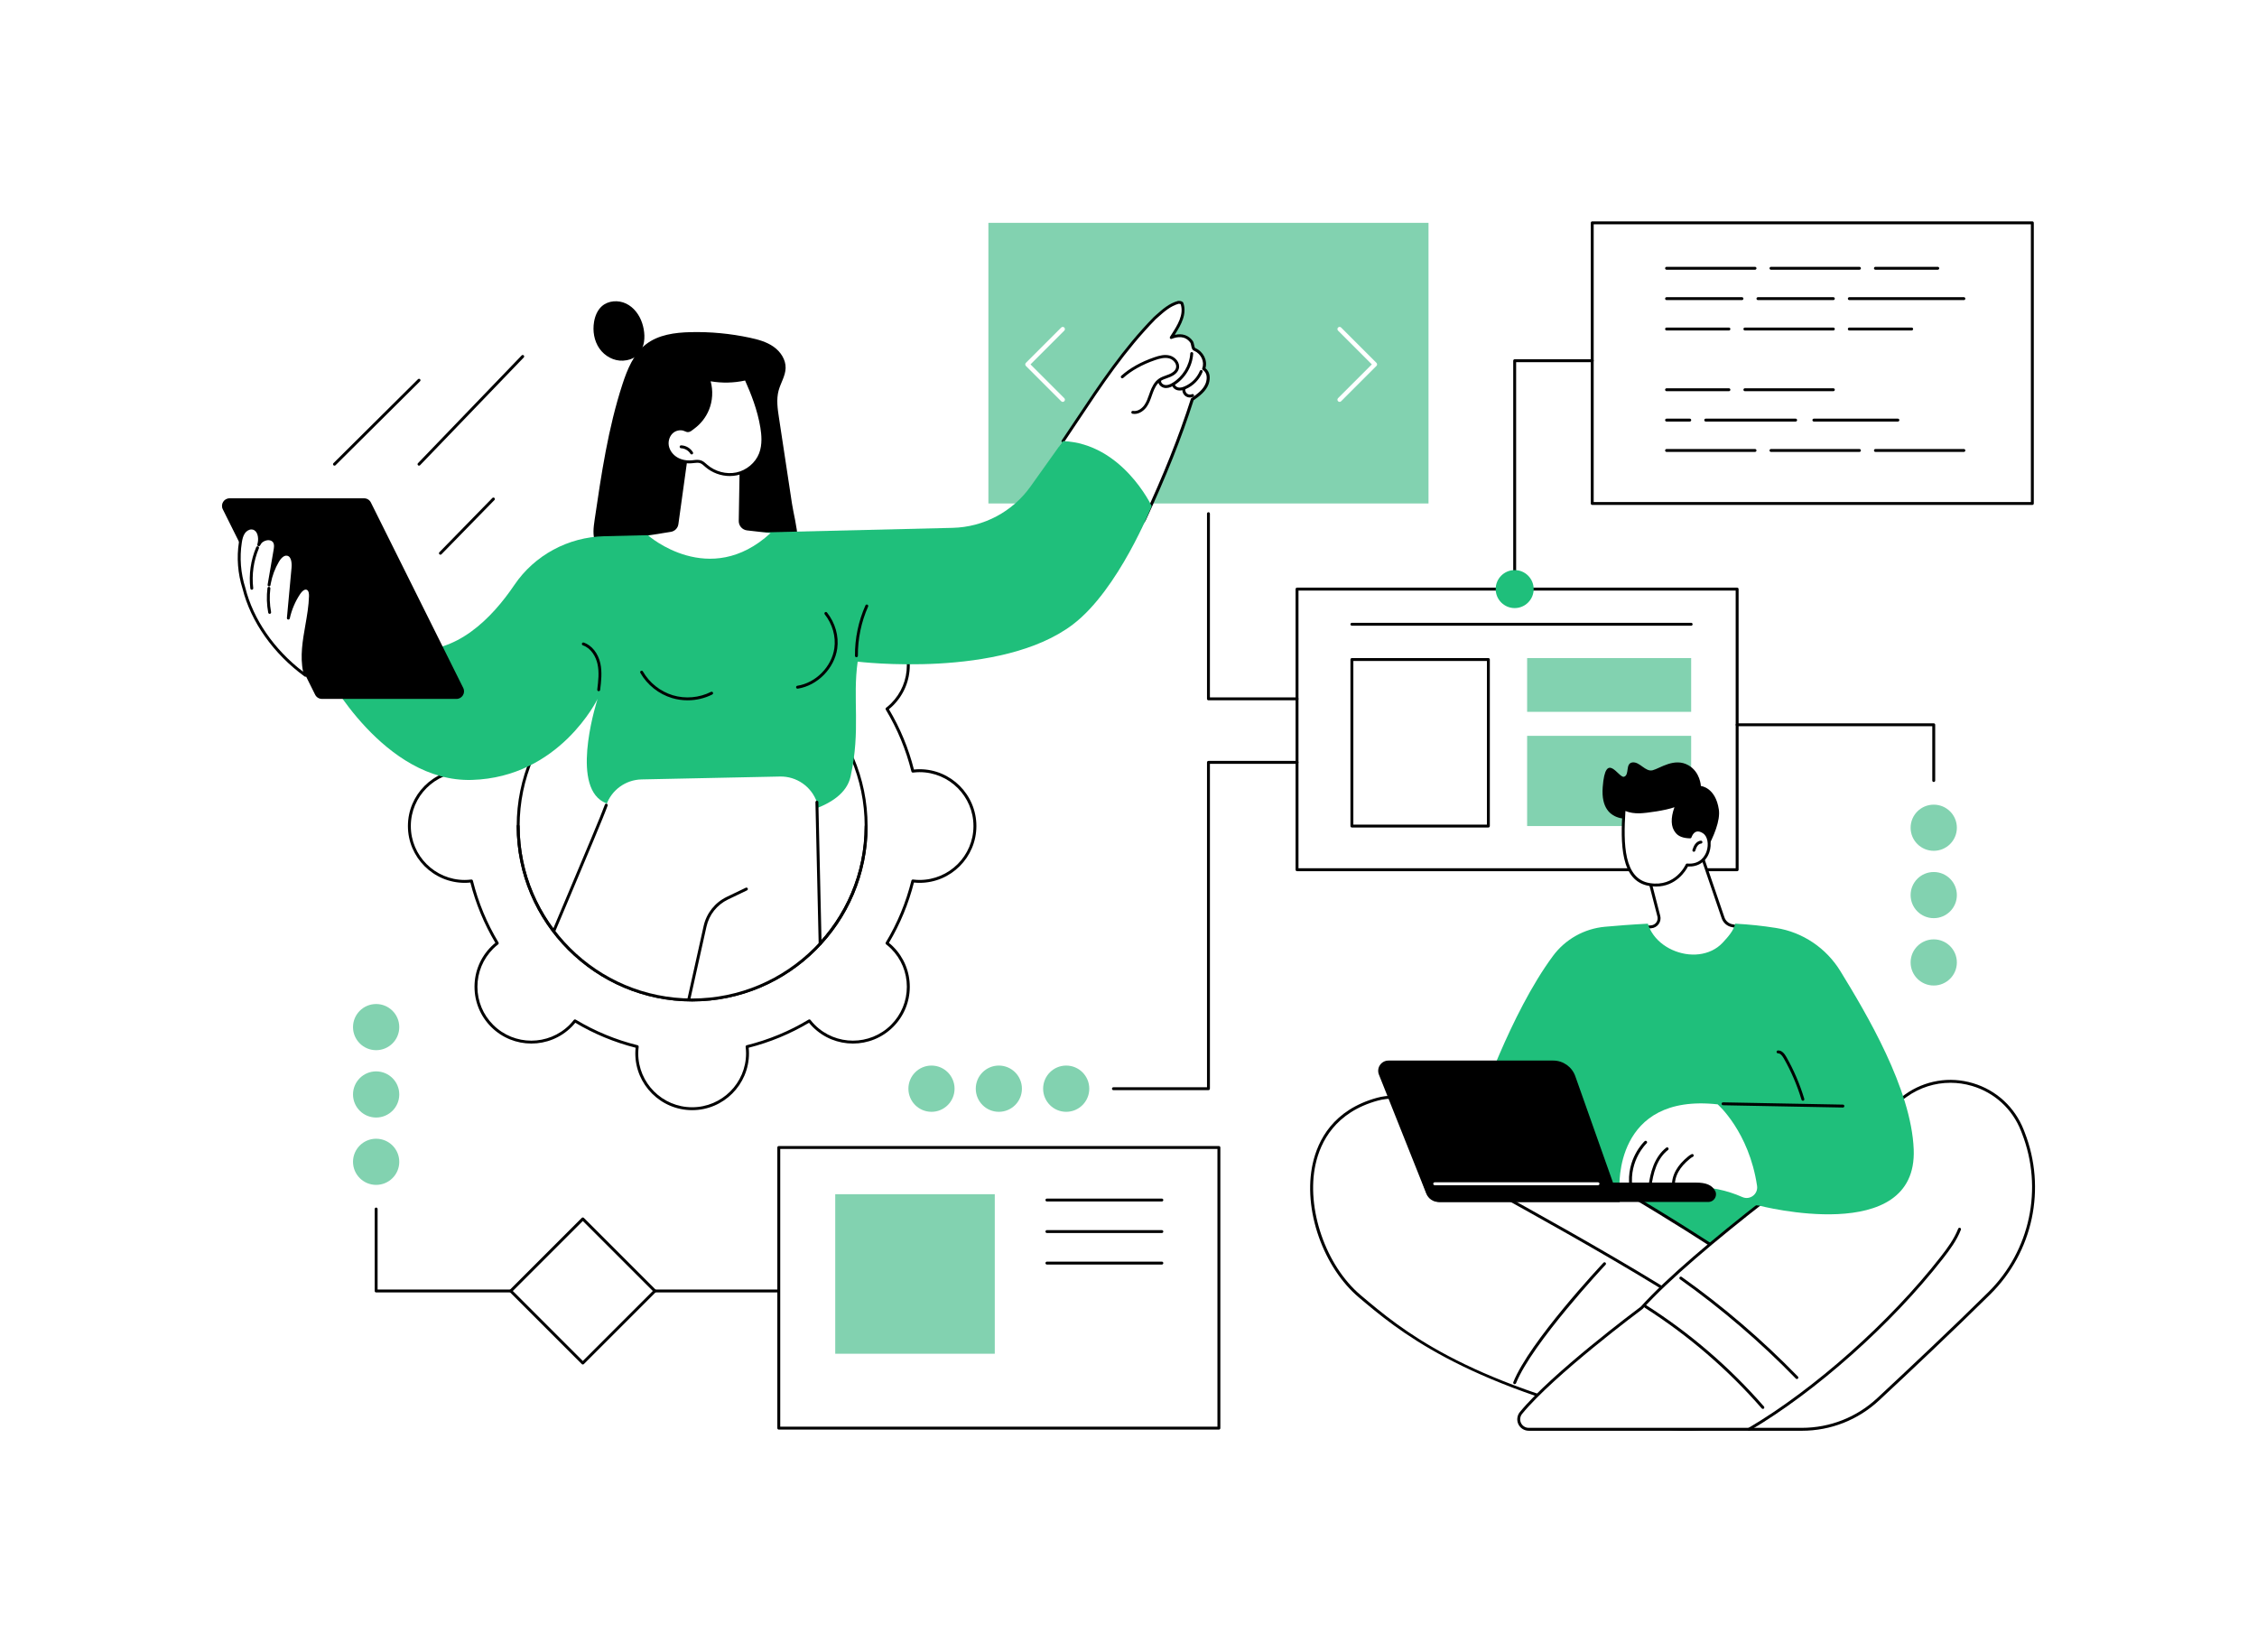 <?xml version="1.0" encoding="UTF-8"?><svg xmlns="http://www.w3.org/2000/svg" viewBox="0 0 3415 2500"><defs><style>.cls-1{fill:#1fbf7b;}.cls-2{fill:#fff;}.cls-3{fill:#82d2b0;}</style></defs><g id="Background"><rect class="cls-2" width="3415" height="2500"/></g><g id="Illustration"><g id="Sitemap_creation"><rect class="cls-2" x="1962.5" y="891.41" width="665.93" height="424.65"/><path d="M2628.43,1318.26h-665.93c-1.22,0-2.2-.99-2.2-2.2v-424.65c0-1.22.99-2.2,2.2-2.2h665.93c1.22,0,2.2.99,2.2,2.2v424.65c0,1.22-.99,2.2-2.2,2.2ZM1964.7,1313.85h661.52v-420.24h-661.52v420.24Z"/><path d="M2252.01,1252.16h-206.5c-1.22,0-2.2-.99-2.2-2.2v-251.98c0-1.22.99-2.2,2.2-2.2h206.5c1.22,0,2.2.99,2.2,2.2v251.98c0,1.22-.99,2.2-2.2,2.2ZM2047.72,1247.76h202.09v-247.58h-202.09v247.58Z"/><rect class="cls-3" x="2310.65" y="995.77" width="248.2" height="81.37"/><rect class="cls-3" x="2310.65" y="1113.46" width="248.2" height="136.5"/><path d="M2558.85,946.82h-513.34c-1.22,0-2.2-.99-2.2-2.2s.99-2.2,2.2-2.2h513.34c1.22,0,2.2.99,2.2,2.2s-.99,2.2-2.2,2.2Z"/><rect class="cls-3" x="1495.51" y="337.2" width="665.93" height="424.65"/><path class="cls-2" d="M2026.92,608.12c-.85,0-1.69-.32-2.34-.97-1.29-1.29-1.29-3.38,0-4.67l51.09-51.09-51.09-51.09c-1.29-1.29-1.29-3.38,0-4.67s3.38-1.29,4.67,0l53.42,53.42c1.29,1.29,1.29,3.38,0,4.67l-53.42,53.42c-.65.65-1.49.97-2.34.97Z"/><path class="cls-2" d="M1608,608.12c-.85,0-1.69-.32-2.34-.97l-53.42-53.42c-1.29-1.29-1.29-3.38,0-4.67l53.42-53.42c1.29-1.29,3.38-1.29,4.67,0s1.29,3.38,0,4.67l-51.09,51.09,51.09,51.09c1.29,1.29,1.29,3.38,0,4.67-.65.65-1.49.97-2.34.97Z"/><ellipse class="cls-3" cx="1409.4" cy="1647.39" rx="34.92" ry="34.99"/><ellipse class="cls-3" cx="1511.32" cy="1647.39" rx="34.92" ry="34.99"/><ellipse class="cls-3" cx="1613.24" cy="1647.39" rx="34.92" ry="34.99"/><path d="M1828.47,1649.6h-143.8c-1.22,0-2.2-.99-2.2-2.2s.99-2.2,2.2-2.2h141.6v-491.61c0-1.22.99-2.2,2.2-2.2h134.03c1.22,0,2.2.99,2.2,2.2s-.99,2.2-2.2,2.2h-131.82v491.61c0,1.22-.99,2.2-2.2,2.2Z"/><rect class="cls-2" x="2409.15" y="337.2" width="665.93" height="424.65"/><path d="M3075.08,764.05h-665.92c-1.22,0-2.2-.99-2.2-2.2v-424.65c0-1.22.99-2.2,2.2-2.2h665.92c1.22,0,2.2.99,2.2,2.2v424.65c0,1.22-.99,2.2-2.2,2.2ZM2411.35,759.65h661.52v-420.24h-661.52v420.24Z"/><path d="M2291.81,893.61c-1.22,0-2.2-.99-2.2-2.2v-345.59c0-1.22.99-2.2,2.2-2.2h117.34c1.22,0,2.2.99,2.2,2.2s-.99,2.2-2.2,2.2h-115.14v343.39c0,1.22-.99,2.2-2.2,2.2Z"/><ellipse class="cls-1" cx="2291.81" cy="891.41" rx="28.74" ry="28.75" transform="translate(-1.24 3.18) rotate(-.08)"/><path d="M2655.47,408.16h-133.84c-1.22,0-2.2-.99-2.2-2.2s.99-2.2,2.2-2.2h133.84c1.22,0,2.2.99,2.2,2.2s-.99,2.2-2.2,2.2Z"/><path d="M2813.47,408.16h-133.84c-1.22,0-2.2-.99-2.2-2.2s.99-2.2,2.2-2.2h133.84c1.22,0,2.2.99,2.2,2.2s-.99,2.2-2.2,2.2Z"/><path d="M2931.98,408.16h-94.34c-1.22,0-2.2-.99-2.2-2.2s.99-2.2,2.2-2.2h94.34c1.22,0,2.2.99,2.2,2.2s-.99,2.2-2.2,2.2Z"/><path d="M2635.72,454.1h-114.09c-1.22,0-2.2-.99-2.2-2.2s.99-2.2,2.2-2.2h114.09c1.22,0,2.2.99,2.2,2.2s-.99,2.2-2.2,2.2Z"/><path d="M2773.97,454.1h-114.09c-1.22,0-2.2-.99-2.2-2.2s.99-2.2,2.2-2.2h114.09c1.22,0,2.2.99,2.2,2.2s-.99,2.2-2.2,2.2Z"/><path d="M2971.48,454.1h-173.34c-1.22,0-2.2-.99-2.2-2.2s.99-2.2,2.2-2.2h173.34c1.22,0,2.2.99,2.2,2.2s-.99,2.2-2.2,2.2Z"/><path d="M2615.97,500.05h-94.34c-1.22,0-2.2-.99-2.2-2.2s.99-2.2,2.2-2.2h94.34c1.22,0,2.2.99,2.2,2.2s-.99,2.2-2.2,2.2Z"/><path d="M2773.97,500.05h-133.84c-1.22,0-2.2-.99-2.2-2.2s.99-2.2,2.2-2.2h133.84c1.22,0,2.2.99,2.2,2.2s-.99,2.2-2.2,2.2Z"/><path d="M2892.48,500.05h-94.34c-1.22,0-2.2-.99-2.2-2.2s.99-2.2,2.2-2.2h94.34c1.22,0,2.2.99,2.2,2.2s-.99,2.2-2.2,2.2Z"/><path d="M2615.97,591.94h-94.34c-1.22,0-2.2-.99-2.2-2.2s.99-2.2,2.2-2.2h94.34c1.22,0,2.2.99,2.2,2.2s-.99,2.2-2.2,2.2Z"/><path d="M2773.97,591.94h-133.84c-1.22,0-2.2-.99-2.2-2.2s.99-2.2,2.2-2.2h133.84c1.22,0,2.2.99,2.2,2.2s-.99,2.2-2.2,2.2Z"/><path d="M2556.72,637.89h-35.09c-1.22,0-2.2-.99-2.2-2.2s.99-2.2,2.2-2.2h35.09c1.22,0,2.2.99,2.2,2.2s-.99,2.2-2.2,2.2Z"/><path d="M2871.64,637.89h-127.13c-1.22,0-2.2-.99-2.2-2.2s.99-2.2,2.2-2.2h127.13c1.22,0,2.2.99,2.2,2.2s-.99,2.2-2.2,2.2Z"/><path d="M2716.93,637.89h-136.05c-1.22,0-2.2-.99-2.2-2.2s.99-2.2,2.2-2.2h136.05c1.22,0,2.2.99,2.2,2.2s-.99,2.2-2.2,2.2Z"/><path d="M2655.47,683.83h-133.84c-1.22,0-2.2-.99-2.2-2.2s.99-2.2,2.2-2.2h133.84c1.22,0,2.2.99,2.2,2.2s-.99,2.2-2.2,2.2Z"/><path d="M2813.47,683.83h-133.84c-1.22,0-2.2-.99-2.2-2.2s.99-2.2,2.2-2.2h133.84c1.22,0,2.2.99,2.2,2.2s-.99,2.2-2.2,2.2Z"/><path d="M2971.48,683.83h-133.84c-1.22,0-2.2-.99-2.2-2.2s.99-2.2,2.2-2.2h133.84c1.22,0,2.2.99,2.2,2.2s-.99,2.2-2.2,2.2Z"/><path d="M1962.5,1059.69h-134.03c-1.22,0-2.2-.99-2.2-2.2v-280.22c0-1.22.99-2.2,2.2-2.2s2.2.99,2.2,2.2v278.01h131.82c1.22,0,2.2.99,2.2,2.2s-.99,2.2-2.2,2.2Z"/><ellipse class="cls-3" cx="569.13" cy="1554.19" rx="34.99" ry="34.92"/><ellipse class="cls-3" cx="569.13" cy="1656.11" rx="34.99" ry="34.92"/><ellipse class="cls-3" cx="569.13" cy="1758.03" rx="34.99" ry="34.92"/><path d="M1178.36,1955.69h-609.23c-1.22,0-2.2-.99-2.2-2.2v-124.03c0-1.22.99-2.2,2.2-2.2s2.2.99,2.2,2.2v121.82h607.03c1.22,0,2.2.99,2.2,2.2s-.99,2.2-2.2,2.2Z"/><ellipse class="cls-3" cx="2925.88" cy="1456.35" rx="34.99" ry="34.92"/><ellipse class="cls-3" cx="2925.88" cy="1354.43" rx="34.99" ry="34.92"/><ellipse class="cls-3" cx="2925.88" cy="1252.51" rx="34.99" ry="34.92"/><path d="M2925.88,1183.28c-1.22,0-2.2-.99-2.2-2.2v-82.17h-295.25c-1.22,0-2.2-.99-2.2-2.2s.99-2.2,2.2-2.2h297.46c1.22,0,2.2.99,2.2,2.2v84.37c0,1.22-.99,2.2-2.2,2.2Z"/><rect class="cls-2" x="804.74" y="1876.38" width="154.21" height="154.21" transform="translate(-1123.04 1195.72) rotate(-45)"/><path d="M881.84,2064.73c-.56,0-1.13-.22-1.56-.65l-109.04-109.04c-.86-.86-.86-2.25,0-3.12l109.04-109.04c.86-.86,2.25-.86,3.12,0l109.04,109.04c.41.41.65.97.65,1.56s-.23,1.14-.65,1.56l-109.04,109.04c-.43.43-.99.65-1.56.65ZM775.92,1953.49l105.93,105.93,105.93-105.93-105.93-105.93-105.93,105.93Z"/><rect class="cls-2" x="1178.36" y="1736.38" width="665.93" height="424.65"/><path d="M1844.28,2163.23h-665.93c-1.22,0-2.2-.99-2.2-2.2v-424.65c0-1.22.99-2.2,2.2-2.2h665.93c1.22,0,2.2.99,2.2,2.2v424.65c0,1.22-.99,2.2-2.2,2.2ZM1180.56,2158.82h661.52v-420.24h-661.52v420.24Z"/><rect class="cls-3" x="1263.77" y="1807.06" width="241.39" height="241.39"/><path d="M1757.97,1818.07h-173.92c-1.22,0-2.2-.99-2.2-2.2s.99-2.2,2.2-2.2h173.92c1.22,0,2.2.99,2.2,2.2s-.99,2.2-2.2,2.2Z"/><path d="M1757.97,1865.78h-173.92c-1.22,0-2.2-.99-2.2-2.2s.99-2.2,2.2-2.2h173.92c1.22,0,2.2.99,2.2,2.2s-.99,2.2-2.2,2.2Z"/><path d="M1757.97,1913.5h-173.92c-1.22,0-2.2-.99-2.2-2.2s.99-2.2,2.2-2.2h173.92c1.22,0,2.2.99,2.2,2.2s-.99,2.2-2.2,2.2Z"/><path d="M1047.27,1679.87c-47.42,0-85.99-38.56-85.99-85.96,0-2.64.15-5.43.48-8.5-32.15-8.16-62.84-20.87-91.3-37.8-1.94,2.39-3.81,4.48-5.68,6.34-33.53,33.51-88.08,33.51-121.61,0-16.24-16.24-25.19-37.82-25.19-60.78s8.95-44.55,25.19-60.79c1.86-1.86,3.95-3.73,6.34-5.67-16.94-28.44-29.65-59.13-37.81-91.27-3.07.32-5.86.47-8.5.47-47.42,0-85.99-38.56-85.99-85.96s38.58-85.96,85.99-85.96c2.67,0,5.41.15,8.5.48,8.16-32.13,20.88-62.81,37.81-91.27-2.39-1.94-4.48-3.81-6.34-5.67-16.24-16.24-25.19-37.82-25.19-60.78s8.95-44.55,25.19-60.78c33.53-33.52,88.08-33.52,121.61,0,1.86,1.86,3.73,3.95,5.68,6.34,28.45-16.93,59.15-29.64,91.3-37.8-.32-3.06-.48-5.86-.48-8.5,0-47.4,38.58-85.96,85.99-85.96s85.99,38.56,85.99,85.96c0,2.67-.15,5.41-.48,8.5,32.15,8.16,62.84,20.87,91.3,37.8,1.94-2.39,3.81-4.48,5.68-6.34,33.52-33.52,88.08-33.52,121.61,0,16.24,16.24,25.19,37.82,25.19,60.78s-8.94,44.55-25.19,60.78c-1.86,1.86-3.95,3.73-6.34,5.67,16.94,28.45,29.65,59.14,37.82,91.27,3.09-.32,5.83-.48,8.5-.48,47.42,0,85.99,38.56,85.99,85.96s-38.58,85.96-85.99,85.96c-2.64,0-5.43-.15-8.5-.47-8.17,32.14-20.88,62.83-37.82,91.27,2.39,1.94,4.48,3.81,6.34,5.67,16.24,16.24,25.19,37.82,25.19,60.79s-8.94,44.55-25.19,60.78c-33.53,33.52-88.08,33.52-121.61,0-1.86-1.86-3.73-3.95-5.68-6.34-28.45,16.93-59.15,29.64-91.3,37.8.32,3.09.48,5.83.48,8.5,0,47.4-38.58,85.96-85.99,85.96ZM869.94,1542.53c.39,0,.78.1,1.13.32,29.09,17.53,60.59,30.57,93.62,38.76,1.08.27,1.79,1.3,1.66,2.41-.44,3.66-.66,6.89-.66,9.9,0,44.97,36.6,81.56,81.58,81.56s81.59-36.59,81.59-81.56c0-3.03-.21-6.17-.66-9.9-.13-1.1.58-2.13,1.66-2.4,33.03-8.19,64.52-21.23,93.61-38.76.96-.57,2.19-.34,2.87.53,2.28,2.91,4.41,5.35,6.53,7.46,31.82,31.8,83.57,31.8,115.38,0,15.41-15.4,23.89-35.88,23.89-57.67s-8.48-42.27-23.89-57.67c-2.12-2.12-4.56-4.26-7.47-6.53-.88-.69-1.1-1.92-.53-2.87,17.54-29.08,30.58-60.56,38.78-93.58.27-1.08,1.33-1.78,2.4-1.66,3.66.45,6.9.66,9.9.66,44.99,0,81.59-36.59,81.59-81.55s-36.6-81.56-81.59-81.56c-3.03,0-6.18.21-9.9.66-1.08.13-2.13-.58-2.4-1.66-8.19-33.01-21.24-64.49-38.78-93.58-.57-.95-.35-2.19.53-2.87,2.9-2.28,5.35-4.41,7.47-6.53,15.41-15.4,23.89-35.88,23.89-57.67s-8.48-42.26-23.89-57.67c-31.81-31.8-83.57-31.8-115.38,0-2.12,2.12-4.26,4.56-6.54,7.47-.68.87-1.91,1.1-2.87.53-29.09-17.53-60.59-30.57-93.61-38.76-1.08-.27-1.79-1.3-1.66-2.4.45-3.73.66-6.87.66-9.9,0-44.97-36.6-81.56-81.59-81.56s-81.58,36.59-81.58,81.56c0,3.01.22,6.24.66,9.9.14,1.11-.57,2.14-1.66,2.41-33.03,8.19-64.52,21.23-93.62,38.76-.95.58-2.18.35-2.87-.53-2.28-2.91-4.41-5.35-6.53-7.46-31.81-31.8-83.57-31.8-115.38,0-15.41,15.4-23.9,35.88-23.9,57.67s8.49,42.26,23.9,57.67c2.12,2.12,4.56,4.26,7.47,6.53.88.69,1.1,1.92.53,2.87-17.54,29.09-30.59,60.58-38.78,93.58-.27,1.08-1.3,1.79-2.4,1.66-3.73-.45-6.87-.66-9.9-.66-44.99,0-81.59,36.59-81.59,81.56s36.6,81.55,81.59,81.55c3,0,6.24-.22,9.9-.66,1.1-.12,2.13.58,2.4,1.66,8.19,33.02,21.24,64.51,38.78,93.58.57.95.35,2.19-.53,2.87-2.9,2.27-5.35,4.41-7.47,6.53-15.41,15.41-23.9,35.89-23.9,57.67s8.49,42.26,23.9,57.67c31.81,31.79,83.57,31.8,115.38,0,2.12-2.12,4.26-4.56,6.54-7.47.43-.55,1.08-.84,1.74-.84ZM1047.27,1515.33c-146.38,0-265.46-119.04-265.46-265.37s119.08-265.37,265.46-265.37,265.46,119.05,265.46,265.37-119.09,265.37-265.46,265.37ZM1047.27,989c-143.95,0-261.05,117.07-261.05,260.97s117.11,260.96,261.05,260.96,261.06-117.07,261.06-260.96-117.11-260.97-261.06-260.97Z"/><path d="M971.55,488.68c-4.11-12.36-12.5-23.67-24.24-29.3-11.74-5.63-26.91-4.68-36.66,3.96-6.71,5.96-10.29,14.78-11.8,23.63-2.37,13.86.06,28.78,8.06,40.34,8.01,11.56,21.87,19.26,35.91,18.43,31.8-1.88,36.94-32.4,28.73-57.07Z"/><path d="M1178.62,632.14c-2.07-13.65-4.11-27.77-.55-41.09,3.09-11.53,10.28-22.06,10.63-34,.38-12.97-7.75-25.04-18.3-32.44-10.56-7.4-23.29-10.86-35.85-13.56-29.46-6.32-59.65-9.17-89.76-8.45-23.72.57-48.73,3.86-67.52,18.5-18.64,14.52-28.11,37.82-35.47,60.4-21.65,66.43-31.92,136-42.09,205.17-1.67,11.37-3.27,23.41,1.11,34.02,6.19,14.99,22.35,22.83,37.5,28.29,64.04,23.09,133.42,27.35,201.28,23.15,16.52-1.02,33.71-2.76,47.76-11.59,32.78-20.61,15.62-67.74,10.96-98.5-6.56-43.3-13.13-86.6-19.69-129.9Z"/><path class="cls-2" d="M1612.79,695.96c11.82,20.71,25.47,40.35,41.49,58.05,8.42,9.3,17.36,18.18,27.13,26.06,9.59,7.74,19.85,14.63,30.43,20.93,2.88,1.72,5.8,3.39,8.72,5.03,53.15-100.74,83.04-201.27,83.04-201.27,42.32-30.56,17.81-46.55,17.81-46.55,6.62-26.41-14.79-28.76-14.79-28.76-6.3-31.86-34.63-18.7-34.63-18.7,23.17-34.04,34.54-89.7-32.85-20.08-39.83,41.15-90.93,117.53-136.89,185.62,3.36,6.63,6.85,13.2,10.53,19.67Z"/><path d="M1724.76,800.2c-.18,0-.36-.02-.54-.07-1.18-.3-1.9-1.49-1.6-2.67.96-3.83,2.84-6.42,4.83-9.16.59-.81,1.2-1.65,1.82-2.56,30.78-65.97,54.52-125.55,72.58-182.14.15-.45.43-.85.82-1.12,9.24-6.6,17.97-12.84,21.71-22.79,1.7-5.12,3.43-14.62-4.45-19.88-.85-.57-1.2-1.65-.84-2.61,3.72-9.9-1.7-21.71-12.06-26.31-3.34-1.1-4.04-4.64-4.65-7.76-.35-1.8-.72-3.66-1.58-4.94-7.94-10.59-19.61-8.78-27.98-5.39-.01,0-.03,0-.02,0,0,0,0,0,0,0h0s0,0,0,0c-.17.06-.34.11-.51.13h0s0,0,0,0h0c-.25.03-.49.02-.73-.04,0,0,0,0,0,0h0s0,0,0,0c0,0,0,0-.01,0,0,0,0,0,0,0h0s0,0,0,0c0,0,0,0,0,0h0c-.26-.06-.51-.18-.73-.33,0,0,0,0,0,0s0,0,0,0h0s0,0,0,0c0,0,0,0,0,0,0,0,0,0,0,0h0s0,0,0,0h0s0,0,0,0c-.1-.08-.19-.16-.28-.25,0,0,0,0,0,0,0,0,0,0,0,0-.02-.02-.04-.05-.06-.07-.16-.19-.29-.4-.37-.62h0s0,0,0,0h0s0,0,0,0c0,0,0,0,0,0h0s0,0,0,0c-.08-.2-.12-.41-.14-.62-.02-.29.01-.6.11-.88.06-.17.13-.33.23-.48l2.01-3.15c9.1-14.21,19.4-30.3,14.07-46.32-.79-.4-2.32-.45-3.13-.46-12.23,3.42-21.71,11.85-30.87,20.01-1.23,1.1-2.46,2.19-3.69,3.26-46.23,47.34-80.78,99.26-117.37,154.24-6.99,10.51-14,21.04-21.12,31.57-.68,1.01-2.05,1.27-3.06.59-1.01-.68-1.27-2.05-.59-3.06,7.11-10.52,14.11-21.05,21.1-31.54,36.7-55.15,71.36-107.24,118.01-155,1.34-1.18,2.56-2.27,3.79-3.36,9.61-8.55,19.56-17.4,32.93-21.04.19-.05.38-.08.58-.08,1.58,0,4.88,0,6.85,1.96.23.23.41.51.52.82,6.01,16.83-3.33,33.47-12.09,47.31-.06.34-.26.8-.54,1.33,11.1-2.6,20.49.48,26.87,8.98,1.41,2.11,1.89,4.51,2.3,6.63.51,2.57.89,4.16,1.92,4.5,12.1,5.37,18.53,18.68,15.13,30.37,6.43,5.18,8.18,13.83,4.79,24.01-4.14,11.05-13.52,17.92-22.71,24.48-18.11,56.61-41.87,116.19-72.64,182.12-.05.1-.1.2-.16.29-.68,1.02-1.36,1.95-2.01,2.85-1.88,2.59-3.37,4.63-4.12,7.64-.25,1-1.15,1.67-2.13,1.67Z"/><path d="M1716.6,626.36c-.99,0-2-.09-3.03-.27-1.2-.22-1.99-1.36-1.77-2.56.22-1.2,1.36-1.98,2.56-1.77,7.15,1.3,13.67-3.89,17.09-8.72,3.32-4.71,5.23-10.17,7.25-15.95.51-1.45,1.01-2.9,1.54-4.34,2.44-6.61,6.14-14.82,13.21-19.7,3.36-2.31,7.14-3.66,10.8-4.96,1.62-.58,3.24-1.15,4.81-1.81,4.01-1.68,9.05-4.71,10.34-9.57,1.64-6.18-4.09-12.69-10.31-14.38-6.82-1.85-14.26.13-21.28,2.55-19.53,6.72-35.77,15.81-48.28,27-.9.81-2.3.74-3.11-.17-.81-.91-.73-2.3.17-3.11,12.95-11.59,29.7-20.97,49.79-27.89,7.69-2.65,15.91-4.8,23.87-2.63,8.23,2.24,15.76,10.9,13.41,19.76-1.75,6.59-7.98,10.44-12.9,12.5-1.67.7-3.38,1.31-5.04,1.9-3.55,1.26-6.9,2.45-9.78,4.44-6.05,4.18-9.37,11.6-11.58,17.6-.52,1.41-1.02,2.84-1.52,4.27-2.03,5.82-4.13,11.83-7.81,17.04-3.7,5.24-10.52,10.79-18.45,10.79Z"/><path d="M1764.28,587.17c-.56,0-1.13-.03-1.71-.1-5.3-.62-10.65-5.19-10.16-11.01.1-1.21,1.13-2.15,2.38-2.01,1.21.1,2.11,1.17,2.01,2.38-.26,3.13,3.1,5.89,6.29,6.26,3.13.37,6.62-.7,11.01-3.37,15.45-9.39,25.75-26.44,26.87-44.48.08-1.21,1.08-2.14,2.34-2.06,1.21.08,2.14,1.12,2.06,2.34-1.21,19.46-12.32,37.85-28.98,47.97-2.97,1.8-7.31,4.08-12.1,4.08Z"/><path d="M1784.94,590.9c-.82,0-1.61-.06-2.4-.19-4.74-.77-8.58-4.2-9.34-8.35-.22-1.2.57-2.35,1.77-2.56,1.23-.23,2.35.57,2.56,1.77.48,2.62,3.24,4.4,5.71,4.8,2.54.41,5.45-.13,9.13-1.71,10.38-4.45,18.8-12.99,23.1-23.43.46-1.12,1.75-1.66,2.88-1.2,1.13.46,1.66,1.75,1.2,2.88-4.74,11.5-14.01,20.9-25.44,25.8-3.45,1.48-6.43,2.2-9.17,2.2Z"/><path d="M1800.56,601.51c-2.55,0-5.11-.81-7.14-2.38-3.35-2.59-5.06-7.13-4.26-11.29.23-1.19,1.4-1.96,2.58-1.75,1.19.23,1.98,1.38,1.75,2.58-.49,2.53.6,5.4,2.63,6.98,2.04,1.58,5.09,1.91,7.42.81,1.1-.52,2.41-.05,2.93,1.05.52,1.1.05,2.41-1.05,2.93-1.51.72-3.19,1.06-4.86,1.06Z"/><path class="cls-1" d="M493.5,1018.51s87.4,165.53,220.41,161.66c133.01-3.87,190.29-122.61,190.29-122.61,0,0-39.38,120.69,4.09,152.95,43.47,32.26,356.93,63.44,378.7-35.5,15.56-70.7,2.7-117.6,10.72-173.8,0,0,217.13,26.48,325.87-56.46,68.92-52.56,118.97-178.93,118.97-178.93,0,0-44.48-94.89-134.34-98.35l-48.97,68.72c-27.25,38.25-70.93,61.42-117.87,62.55l-527.13,12.67c-54.58,1.31-105.45,28.62-136.03,73.84-33.6,49.68-87.78,105.68-158.25,97.85l-126.45,35.41Z"/><path d="M1295.84,994.51c-1.21,0-2.19-.97-2.2-2.18-.23-26.08,5.25-52.46,15.85-76.29.5-1.11,1.8-1.61,2.91-1.12,1.11.49,1.61,1.8,1.12,2.91-10.35,23.26-15.69,49-15.47,74.46.01,1.22-.97,2.21-2.18,2.22h-.02Z"/><path d="M1040.36,1059.7c-7.96,0-15.93-1.14-23.58-3.43-20.05-6.02-37.5-19.91-47.87-38.09-.6-1.06-.24-2.4.82-3,1.05-.61,2.4-.24,3,.82,9.82,17.21,26.34,30.35,45.32,36.05,18.97,5.71,40,3.84,57.69-5.11,1.09-.55,2.41-.12,2.96.97.55,1.08.11,2.41-.97,2.96-11.55,5.85-24.46,8.83-37.36,8.83Z"/><path d="M1206.74,1042.07c-1.07,0-2-.78-2.17-1.86-.19-1.2.63-2.33,1.84-2.52,27.98-4.36,52.07-28.81,56.03-56.85,2.49-17.68-2.81-36.36-14.54-51.23-.75-.96-.59-2.34.37-3.09.96-.75,2.34-.59,3.09.37,12.47,15.82,18.1,35.71,15.44,54.58-4.22,29.89-29.89,55.94-59.71,60.59-.12.02-.23.03-.34.03Z"/><path d="M905.89,1045.88c-.09,0-.18,0-.27-.02-1.21-.15-2.07-1.25-1.92-2.45,1.56-12.81,3.17-26.05.35-38.75-2.38-10.73-9.45-23.77-22.16-28.18-1.15-.4-1.76-1.65-1.36-2.8.4-1.15,1.65-1.76,2.8-1.36,12.07,4.19,21.65,16.22,25.02,31.39,2.98,13.43,1.25,27.67-.28,40.24-.14,1.12-1.09,1.94-2.19,1.94Z"/><path d="M690.66,1057.57h-203.56c-4.35,0-8.32-2.46-10.26-6.35l-139.75-280.62c-3.79-7.62,1.75-16.57,10.26-16.57h203.56c4.35,0,8.32,2.46,10.26,6.35l139.75,280.62c3.79,7.62-1.75,16.57-10.26,16.57Z"/><path class="cls-2" d="M464.96,890.42c-4.71-1.96-9.47,2.57-12.32,6.79-7.78,11.52-13.35,24.53-16.32,38.11,2.34-25.32,4.67-50.65,7.01-75.97.75-8.15-.4-19.03-8.43-20.61-6.21-1.22-11.44,4.58-14.67,10.02-6.61,11.14-11.09,23.55-13.11,36.35,3-17.49,6.01-34.99,9.01-52.48.69-4.05,1.35-8.42-.48-12.1-3.91-7.88-16.71-6.43-22.06.54-.81,1.05-1.48,2.17-2.06,3.33.3-1.2.57-2.39.79-3.59,1.59-8.55-1.01-19.62-9.48-21.6-5.27-1.24-10.81,1.85-13.96,6.25-3.14,4.4-4.34,9.87-5.18,15.22-3.62,23.16-1.68,47.14,5.42,69.48,13.07,52.41,49.42,99.93,93.11,131.71-10.96-38.96,6.41-79.3,7.52-119.76.12-4.49-.64-9.98-4.79-11.7Z"/><path d="M462.23,1024.08c-.46,0-.91-.14-1.3-.42-47.2-34.33-81.44-82.8-93.95-132.96-7.2-22.66-9.1-47.03-5.46-70.35.87-5.57,2.14-11.38,5.56-16.16,3.33-4.66,9.65-8.68,16.25-7.12,8,1.87,11.83,10.75,11.61,19.62,3.53-2.64,8.19-4.03,12.66-3.6,4.6.45,8.16,2.74,10.01,6.47,2.22,4.47,1.33,9.66.68,13.45l-3.69,21.5c1.16-2.34,2.4-4.63,3.72-6.86,4.93-8.31,10.95-12.25,16.99-11.06,7.57,1.49,11.38,10.07,10.2,22.97l-5.14,55.75c2.85-6.78,6.36-13.29,10.43-19.33,4.57-6.76,10.18-9.59,15-7.59,2.95,1.22,6.4,4.61,6.15,13.8-.41,15-3.06,30.11-5.62,44.73-4.52,25.81-8.78,50.19-1.98,74.37.25.9-.09,1.87-.86,2.4-.38.26-.82.4-1.26.4ZM380.44,801.14c-3.95,0-7.7,2.71-9.77,5.61-2.88,4.03-4,9.24-4.79,14.28-3.54,22.65-1.7,46.33,5.34,68.47,11.87,47.56,43.57,93.49,87.41,126.96-4.87-23.26-.69-47.14,3.36-70.3,2.53-14.46,5.15-29.41,5.55-44.09.1-3.69-.41-8.35-3.43-9.61-3.23-1.34-7.1,2.22-9.66,5.99-7.57,11.22-13.1,24.13-15.99,37.35-.25,1.14-1.34,1.87-2.49,1.71-1.15-.18-1.96-1.22-1.86-2.38l7.01-75.97c.26-2.78,1.14-16.72-6.66-18.25-5.67-1.14-10.53,5.91-12.35,8.98-5.99,10.09-10.24,21.45-12.39,33.02l-.44,2.58c-.2,1.19-1.33,2-2.53,1.8-1.19-.2-2.01-1.32-1.82-2.52.14-.88.29-1.76.45-2.64l8.56-49.87c.71-4.14,1.18-7.81-.28-10.74-1.55-3.12-4.73-3.88-6.49-4.05-4.41-.42-9.29,1.6-11.85,4.95-.67.88-1.28,1.85-1.85,2.98-.51,1-1.68,1.46-2.73,1.07-1.05-.39-1.64-1.51-1.37-2.6.29-1.15.55-2.31.76-3.46,1.27-6.85-.31-17.29-7.82-19.05-.63-.15-1.26-.22-1.89-.22Z"/><path d="M380.96,892.41c-1.1,0-2.05-.82-2.19-1.94-2.5-21.23.58-42.85,8.91-62.53.47-1.13,1.78-1.64,2.89-1.17,1.12.47,1.64,1.77,1.17,2.89-8.03,18.98-11.01,39.83-8.59,60.3.14,1.21-.72,2.3-1.93,2.45-.09.01-.17.02-.26.02Z"/><path d="M407.99,928.84c-1.04,0-1.96-.74-2.16-1.8-2.29-12.26-2.67-24.75-1.13-37.13.15-1.21,1.24-2.09,2.46-1.91,1.21.15,2.06,1.25,1.91,2.46-1.48,11.92-1.12,23.95,1.1,35.77.22,1.2-.57,2.35-1.76,2.57-.14.02-.27.04-.41.04Z"/><path class="cls-2" d="M1041.85,681.93l-15.41,111.27c-.82,5.91-5.4,10.6-11.29,11.55l-34.37,5.54s92.57,81.51,185.14-3.64l-35.57-4.06c-7.25-.83-12.69-7.03-12.57-14.32l1.53-91.65s-8.01-60.69-77.46-14.69Z"/><path class="cls-2" d="M1017.67,652.97c-6.39,4.99-9.29,13.79-7.88,21.78,1.41,7.99,6.79,15.01,13.76,19.17,6.96,4.16,15.36,5.6,23.43,4.86,4.46-.41,9.09-1.44,13.29.1,3.25,1.19,5.76,3.77,8.38,6.04,12.38,10.71,29.78,15.53,45.81,12.18,16.02-3.35,30.2-14.97,36.14-30.23,4.9-12.6,4.24-26.67,2.08-40.02-4.13-25.55-13.39-49.99-24.04-73.58-18.51,4.32-37.94,4.61-56.57.86,4.96,14.61,4.45,31.01-1.41,45.29-4.46,10.88-12.01,20.46-21.45,27.46-1.91,1.41-4.9,4.17-7.25,4.67-2.94.63-4.78-1.33-7.83-2.08-5.61-1.38-11.91-.05-16.46,3.51Z"/><path d="M1104.28,720.33c-13.31,0-26.82-4.89-37.07-13.76-.44-.38-.88-.77-1.33-1.17-2.08-1.86-4.06-3.61-6.37-4.47-2.9-1.06-6.21-.68-9.71-.26-.88.1-1.75.21-2.62.29-9.02.83-17.81-1-24.77-5.16-7.8-4.66-13.33-12.39-14.79-20.68-1.59-8.99,1.9-18.6,8.69-23.9,5.06-3.95,12.08-5.45,18.34-3.91,1.31.32,2.39.81,3.34,1.25,1.53.7,2.39,1.05,3.5.82,1.34-.28,3.45-1.96,4.98-3.18.51-.41.99-.79,1.42-1.1,9.25-6.85,16.41-16.02,20.73-26.52,5.64-13.74,6.13-29.68,1.36-43.74-.25-.75-.09-1.57.43-2.16.52-.59,1.32-.86,2.09-.71,18.26,3.68,37.5,3.38,55.63-.85,1.04-.23,2.08.28,2.51,1.24,8.87,19.65,19.63,45.84,24.2,74.13,1.74,10.77,3.41,26.76-2.2,41.17-6.1,15.67-20.91,28.06-37.74,31.58-3.49.73-7.05,1.08-10.63,1.08ZM1055.09,695.84c1.98,0,3.97.24,5.93.96,3.11,1.14,5.49,3.26,7.79,5.31.42.38.85.76,1.28,1.13,11.98,10.37,28.8,14.84,43.92,11.69,15.41-3.22,28.97-14.55,34.54-28.87,5.22-13.41,3.62-28.6,1.96-38.87-4.37-27.01-14.53-52.18-23.13-71.39-17.03,3.73-34.94,4.12-52.12,1.15,3.9,14.15,3.02,29.72-2.55,43.29-4.61,11.24-12.28,21.06-22.18,28.39-.39.29-.83.64-1.3,1.01-1.99,1.58-4.46,3.54-6.81,4.04-2.59.56-4.53-.34-6.25-1.12-.85-.39-1.66-.76-2.56-.98-4.97-1.23-10.57-.03-14.58,3.1-5.54,4.33-8.38,12.23-7.07,19.66,1.25,7.04,6,13.64,12.72,17.66,6.16,3.69,14.03,5.3,22.1,4.55.83-.08,1.67-.18,2.51-.28,1.91-.23,3.86-.46,5.81-.46ZM1017.67,652.97h.02-.02Z"/><path d="M1046.56,687.66c-.74,0-1.47-.38-1.89-1.06-2.94-4.84-8.49-8.1-14.16-8.29-1.22-.04-2.17-1.06-2.13-2.28.04-1.22,1.07-2.21,2.28-2.13,7.22.25,14.03,4.24,17.77,10.41.63,1.04.3,2.39-.74,3.03-.36.22-.75.32-1.14.32Z"/><path class="cls-2" d="M1047.27,1513.13c76.59,0,145.53-32.71,193.64-84.9l-4.89-214.41c-8.27-23.65-30.82-39.31-55.87-38.78l-209.36,4.36c-24.23.5-45.57,16.05-53.52,38.95-5.68,16.35-41.21,100.02-79.53,190.95,48.09,63.1,124.04,103.84,209.52,103.84Z"/><path d="M837.75,1411.49c-.29,0-.58-.06-.86-.17-1.12-.47-1.65-1.76-1.17-2.89l18.43-43.7c30.22-71.63,56.32-133.5,61.05-147.11.4-1.15,1.65-1.76,2.8-1.36,1.15.4,1.76,1.65,1.36,2.8-4.77,13.75-30.9,75.68-61.15,147.38l-18.43,43.7c-.35.84-1.17,1.35-2.03,1.35Z"/><path d="M1240.91,1430.43c-1.19,0-2.17-.95-2.2-2.15l-4.89-214.41c-.03-1.22.94-2.22,2.15-2.25h.05c1.19,0,2.18.95,2.2,2.15l4.89,214.41c.03,1.22-.94,2.22-2.15,2.25h-.05Z"/><path d="M1042.26,1514.22c-.16,0-.32-.02-.48-.05-1.19-.26-1.94-1.44-1.67-2.63l24.53-110.29c4.32-19.43,17.09-35.52,35.04-44.15l28.75-13.81c1.1-.53,2.41-.06,2.94,1.03.53,1.09.06,2.41-1.03,2.94l-28.75,13.81c-16.72,8.03-28.62,23.03-32.64,41.13l-24.53,110.29c-.23,1.03-1.14,1.73-2.15,1.73Z"/><path d="M1047.27,1515.33c-146.38,0-265.46-119.04-265.46-265.37,0-1.22.99-2.2,2.2-2.2s2.2.99,2.2,2.2c0,143.9,117.11,260.96,261.05,260.96s261.06-117.07,261.06-260.96c0-1.22.99-2.2,2.2-2.2s2.2.99,2.2,2.2c0,146.33-119.09,265.37-265.46,265.37Z"/><path d="M506.09,704.63c-.57,0-1.13-.22-1.56-.65-.86-.86-.85-2.26.01-3.12l127.91-127.05c.86-.86,2.25-.85,3.12.01.86.86.85,2.26-.01,3.12l-127.91,127.05c-.43.43-.99.64-1.55.64Z"/><path d="M634,704.63c-.55,0-1.1-.2-1.53-.62-.88-.84-.9-2.24-.06-3.12l156.91-163.06c.84-.88,2.24-.9,3.12-.06.88.84.9,2.24.06,3.12l-156.91,163.06c-.43.45-1.01.68-1.59.68Z"/><path d="M666.4,839.37c-.56,0-1.11-.21-1.54-.63-.87-.85-.89-2.25-.04-3.12l80.16-82.08c.85-.87,2.25-.89,3.12-.04.87.85.89,2.25.04,3.12l-80.16,82.08c-.43.44-1,.66-1.58.66Z"/><path d="M2481.02,1236.95s-60.74,17.58-56.02-45.73c4.24-56.93,24.19-13.34,32.26-15.87,8.69-2.72,1.52-20.25,12.73-21.67,11.04-1.4,19.52,14.67,30.56,11.87,11.04-2.8,33.03-19.73,54.33-7.47,17.83,10.27,18.67,31.27,18.67,31.27,0,0,22.07,1.87,27.16,35.47,5.09,33.6-40.75,96.14-40.75,96.14l-78.94-84Z"/><path class="cls-2" d="M2574.75,1294.19l32.4,94.74c2.07,6.06,7.22,10.54,13.5,11.76l14.42,2.81s-37.5,81.44-100.71,67.79-49.3-67.79-49.3-67.79l13.37-1.08c8.01-.65,13.49-8.36,11.49-16.14l-15.03-58.22s61.24-49.38,79.86-33.87Z"/><path d="M2548.41,1475.02c-4.68,0-9.52-.5-14.51-1.57-20.84-4.5-35.75-13.8-44.31-27.65-12.34-19.97-6.91-41.92-6.67-42.85.23-.91,1.02-1.57,1.96-1.65l13.37-1.08c3.16-.26,6.04-1.89,7.88-4.47,1.84-2.59,2.45-5.84,1.65-8.92l-15.03-58.22c-.22-.84.08-1.72.75-2.27,6.41-5.17,63.2-50.05,82.66-33.85.31.26.54.6.68.98l32.4,94.74c1.81,5.29,6.34,9.24,11.83,10.31l14.42,2.81c.66.13,1.23.56,1.54,1.16.31.6.32,1.31.04,1.93-.35.77-33.21,70.6-88.66,70.6ZM2486.88,1405.56c-.94,5.15-3.11,22.47,6.49,37.96,7.91,12.76,21.86,21.38,41.46,25.61,54.52,11.77,90-50.54,96.98-64.03l-11.58-2.25c-7.03-1.37-12.85-6.43-15.16-13.21l-32.19-94.12c-14.32-10.49-58.19,19.63-75.5,33.37l14.67,56.84c1.12,4.34.27,8.92-2.33,12.57-2.6,3.65-6.65,5.95-11.11,6.31l-11.73.95Z"/><path class="cls-2" d="M2552.67,1308.92s-15.7,36.25-56.81,29.56c-41.11-6.7-42.15-59-38.48-114.58,5.97,2.9,13.24,4.92,23.75,4.6,17.84-.54,54.92-7.69,56.66-11.78-6.68,15.71-9.23,31.84-.89,41.91,3.27,4.39,9.45,7.56,20.36,7.75,0,0,5.21-17.41,20.72-7.3,15.51,10.11,9.74,52.75-25.32,49.85Z"/><path d="M2505.68,1341.5c-3.21,0-6.6-.27-10.17-.85-43.86-7.14-43.81-64.09-40.32-116.9.05-.73.46-1.39,1.09-1.76.63-.37,1.41-.4,2.07-.08,6.7,3.26,13.93,4.65,22.72,4.38,18.08-.55,51.63-7.49,54.79-10.62.53-.99,1.74-1.44,2.8-.99,1.12.48,1.64,1.77,1.16,2.89-5.27,12.39-9.76,29.33-1.22,39.64,3.16,4.23,8.91,6.52,17.16,6.91,1.12-2.65,3.88-7.77,9.09-9.68,4.29-1.57,9.1-.63,14.34,2.78,8.52,5.55,11.58,19.54,7.12,32.55-4.88,14.24-16.94,22.15-32.32,21.44-3.21,6.16-17.75,30.28-48.31,30.28ZM2459.38,1227.19c-3.15,49.97-2.54,102.7,36.84,109.11,38.94,6.34,54.28-27.91,54.43-28.26.37-.87,1.26-1.38,2.2-1.32,20.19,1.7,27.21-12.3,29.29-18.38,3.76-10.97,1.4-23.02-5.36-27.43-4.01-2.61-7.51-3.4-10.42-2.33-4.88,1.79-6.97,8.36-6.99,8.42-.28.94-1.14,1.57-2.11,1.57h-.04c-10.52-.18-17.96-3.08-22.09-8.64-7.04-8.49-7.58-21.74-1.59-38.46-12.95,4.82-41.93,8.9-52.36,9.22-8.27.23-15.29-.87-21.82-3.51ZM2535.77,1215.85s0,0,0,0c0,0,0,0,0,0Z"/><path d="M2562.91,1288.88c-.24,0-.48-.04-.71-.12-1.15-.39-1.77-1.65-1.37-2.8.93-2.73,1.99-5.83,3.89-8.48,2.29-3.19,5.5-5.16,8.8-5.38,1.15-.04,2.26.83,2.35,2.05.08,1.21-.83,2.27-2.05,2.35-1.96.13-4.02,1.46-5.52,3.56-1.52,2.12-2.43,4.77-3.3,7.34-.31.92-1.17,1.49-2.08,1.49Z"/><path class="cls-1" d="M2659.48,1810.43l-191.67-24.03-18.31,43.78,148.45,72.3s73.53-50.68,61.53-92.05Z"/><path class="cls-2" d="M2707.27,1963.35s-478.32-339.75-623.06-300.08c-144.73,39.67-112.09,226.18-26.92,298.13,59.2,50.01,152.93,129.96,417.78,191.65,264.85,61.69,232.2-189.7,232.2-189.7Z"/><path d="M2551.72,2165c-23.34,0-49.07-3.26-77.15-9.8-264.14-61.53-360.37-142.84-417.87-191.42l-.83-.7c-25.82-21.81-47.25-54.22-60.35-91.25-13.41-37.92-16.72-77.33-9.3-110.96,7.82-35.46,31.07-81.55,97.41-99.73,60.63-16.62,184.26,28.94,367.49,135.39,136.18,79.11,256.23,164.17,257.42,165.02.5.35.83.9.91,1.51.14,1.08,13.25,108.31-50.25,165.77-26.61,24.08-62.61,36.16-107.49,36.16ZM2111.05,1662.25c-9.66,0-18.46,1.01-26.25,3.15-64.23,17.6-86.72,62.15-94.28,96.43-14.62,66.31,15.33,153.23,68.19,197.89l.83.7c60.9,51.45,152.93,129.21,416.03,190.49,80.57,18.77,141.35,10.25,180.66-25.32,58.65-53.05,50.1-150.35,48.96-161.01-21.01-14.82-431.1-302.34-594.14-302.34Z"/><path d="M2291.81,2094.49c-.27,0-.55-.05-.82-.16-1.13-.45-1.68-1.73-1.23-2.86,24.5-61.23,131.84-175.88,136.4-180.73.83-.89,2.22-.93,3.11-.1.89.83.93,2.23.1,3.11-1.11,1.18-111.33,118.9-135.51,179.35-.34.86-1.17,1.39-2.05,1.39Z"/><path d="M2603.17,2010.47c-.5,0-1-.17-1.41-.51-72.95-61.19-403.87-239.28-407.2-241.07-1.07-.58-1.47-1.91-.9-2.98.58-1.07,1.91-1.47,2.98-.9,3.34,1.79,334.66,180.1,407.95,241.58.93.78,1.05,2.17.27,3.1-.44.52-1.06.79-1.69.79Z"/><path class="cls-2" d="M2301.35,2138.11c-3.7,4.52-4.46,10.76-1.96,16.04,2.5,5.28,7.81,8.65,13.65,8.65h413.3c42.81,0,84.03-16.2,115.37-45.37,44.49-41.41,111.58-104.5,168.14-160.43,64.13-63.41,84.35-158.85,51.54-242.86-.49-1.25-.98-2.49-1.47-3.74-27.77-70.57-114.29-96.48-176.09-52.53-124.55,88.6-321.74,234.18-399.91,321.15,0,0-133.53,99.12-182.58,159.1Z"/><path d="M2726.34,2165h-413.3c-6.65,0-12.79-3.89-15.64-9.91-2.85-6.01-1.97-13.23,2.25-18.37,47.83-58.5,177.18-155.16,182.79-159.34,79.77-88.66,284.9-239.35,400.13-321.31,29.94-21.3,67.32-27.51,102.54-17.05,35.34,10.5,63.36,36.22,76.88,70.57l1.47,3.75c33.16,84.92,12.73,181.18-52.04,245.23-56.04,55.41-122.39,117.85-168.19,160.48-31.85,29.64-73.35,45.96-116.87,45.96ZM2951.11,1638.45c-23.37,0-46.34,7.23-65.99,21.21-115.15,81.91-320.17,232.51-399.55,320.83-.1.11-.21.21-.33.29-1.33.99-133.88,99.65-182.19,158.72-3.14,3.84-3.8,9.22-1.68,13.7,2.12,4.49,6.7,7.39,11.66,7.39h413.3c42.4,0,82.84-15.9,113.87-44.78,45.78-42.61,112.1-105.02,168.1-160.39,63.53-62.81,83.56-157.21,51.04-240.49l-1.46-3.73c-13.02-33.08-40-57.85-74.03-67.96-10.8-3.21-21.82-4.79-32.74-4.79ZM2301.35,2138.11h.02-.02Z"/><path d="M2646.4,2165c-.76,0-1.49-.39-1.9-1.09-.62-1.05-.27-2.4.78-3.02,99.77-58.69,213.94-160.31,290.87-258.89,10.18-13.04,20.62-27.09,26.72-42.79.44-1.13,1.72-1.69,2.85-1.26,1.13.44,1.7,1.72,1.26,2.85-6.31,16.26-16.98,30.61-27.36,43.91-77.25,98.98-191.91,201.02-292.11,259.98-.35.21-.74.3-1.11.3Z"/><path d="M2667.34,2131.95c-.61,0-1.22-.26-1.66-.76-51.43-59.01-110.97-110.26-176.98-152.33-1.03-.65-1.33-2.02-.68-3.04.66-1.03,2.02-1.33,3.04-.68,66.36,42.3,126.23,93.83,177.93,153.15.8.92.7,2.31-.21,3.11-.42.36-.93.54-1.45.54Z"/><path d="M2718.81,2086.72c-.57,0-1.15-.22-1.58-.67-53.61-55.17-112.59-105.74-175.31-150.29-.99-.71-1.22-2.08-.52-3.07.71-.99,2.08-1.23,3.07-.52,62.93,44.71,122.12,95.45,175.91,150.81.85.87.83,2.27-.04,3.12-.43.42-.98.62-1.54.62Z"/><path class="cls-1" d="M2349.7,1446.57c18.7-25.26,47.27-41.32,78.56-44.21,17.82-1.64,40.16-3.39,65.09-4.66,1.37,4.49,3.29,8.83,5.78,12.93,7.22,11.89,18.54,21.04,31.14,26.73,12.61,5.69,26.73,8.26,40.52,6.59,13.5-1.63,26.34-7.38,35.67-17.43,7.6-8.2,16.73-18.1,19.06-28.84,22.61,1.28,40.43,3.15,61.65,6.48,40.5,6.35,76.07,30.45,97.5,65.41,39.27,64.07,107.27,178,110.91,269.66,5.86,147.73-233.95,85.06-233.95,85.06l-269.36-24.74-156.05-120.78s48.57-144.49,113.48-232.19Z"/><path class="cls-2" d="M2658.55,1794.42c1.84,12.44-10.75,22.05-22.25,16.96-23.5-10.41-48.96-15.67-74.67-15.41l-111.19,1.11s-8.68-143.31,148.52-125.99c0,0,47.44,41.28,59.59,123.33Z"/><path d="M2532.34,1799.84c-1.08,0-2.02-.79-2.18-1.88-1.27-8.73.74-18.37,5.68-27.16,4.04-7.2,9.97-13.95,18.13-20.63,1.6-1.31,3.49-2.79,5.68-3.74,1.13-.5,2.42.02,2.9,1.14.49,1.12-.02,2.41-1.14,2.9-1.68.74-3.22,1.94-4.65,3.12-7.73,6.33-13.31,12.67-17.08,19.38-4.46,7.94-6.29,16.6-5.16,24.37.18,1.2-.66,2.32-1.86,2.5-.11.02-.22.02-.32.02Z"/><path d="M2496.4,1797.78c-.1,0-.21,0-.31-.02-1.2-.17-2.04-1.29-1.87-2.49,1.38-9.71,3.36-21.08,7.65-31.82,4.52-11.33,11.19-20.61,19.3-26.84.97-.74,2.35-.56,3.09.4.74.97.56,2.35-.4,3.09-7.48,5.75-13.67,14.38-17.9,24.97-4.11,10.31-6.04,21.36-7.37,30.81-.16,1.1-1.1,1.89-2.18,1.89Z"/><path d="M2467.61,1797.78c-1.1,0-2.05-.82-2.19-1.94-5.05-42.31,21.91-67.95,23.06-69.01.89-.83,2.28-.78,3.11.11.83.89.78,2.28-.11,3.11-.26.25-26.46,25.25-21.69,65.27.14,1.21-.72,2.3-1.93,2.45-.09.01-.18.01-.26.01Z"/><path d="M2178.92,1818.82h405.58c2.4,0,4.8-.62,6.78-1.98,4.64-3.19,6.25-8.9,4.41-13.8-4.78-10.03-14.67-13.56-29.28-13.56h-414.11l5.37,14.61c3.31,8.86,11.78,14.74,21.24,14.74Z"/><path d="M2176.62,1818.82c-8.11,0-15.4-4.95-18.41-12.48l-71.8-180.25c-1.91-4.78-1.32-10.2,1.57-14.46,2.89-4.26,7.7-6.81,12.85-6.81h249.27c15.02,0,28.41,9.47,33.43,23.63l67.4,190.38h-274.3Z"/><path class="cls-2" d="M2417.92,1793.44h-247.13c-1.22,0-2.2-.99-2.2-2.2s.99-2.2,2.2-2.2h247.13c1.22,0,2.2.99,2.2,2.2s-.99,2.2-2.2,2.2Z"/><path d="M2788.44,1675.89h-.04l-181.34-3.44c-1.22-.02-2.19-1.03-2.16-2.24.02-1.22,1.01-2.1,2.24-2.16l181.34,3.44c1.22.02,2.19,1.03,2.16,2.24-.02,1.2-1,2.16-2.2,2.16Z"/><path d="M2727.89,1665.6c-.95,0-1.82-.62-2.11-1.57-6.52-21.74-15.53-42.76-26.76-62.49-2.96-5.19-5.66-7.62-8.49-7.62-.08,0-.15,0-.24,0-1.18,0-2.16-.94-2.2-2.13-.04-1.22.91-2.24,2.13-2.27,6.16-.25,10.17,5.51,12.63,9.84,11.4,20.01,20.53,41.35,27.15,63.41.35,1.16-.31,2.39-1.48,2.74-.21.06-.42.09-.63.09Z"/></g></g></svg>